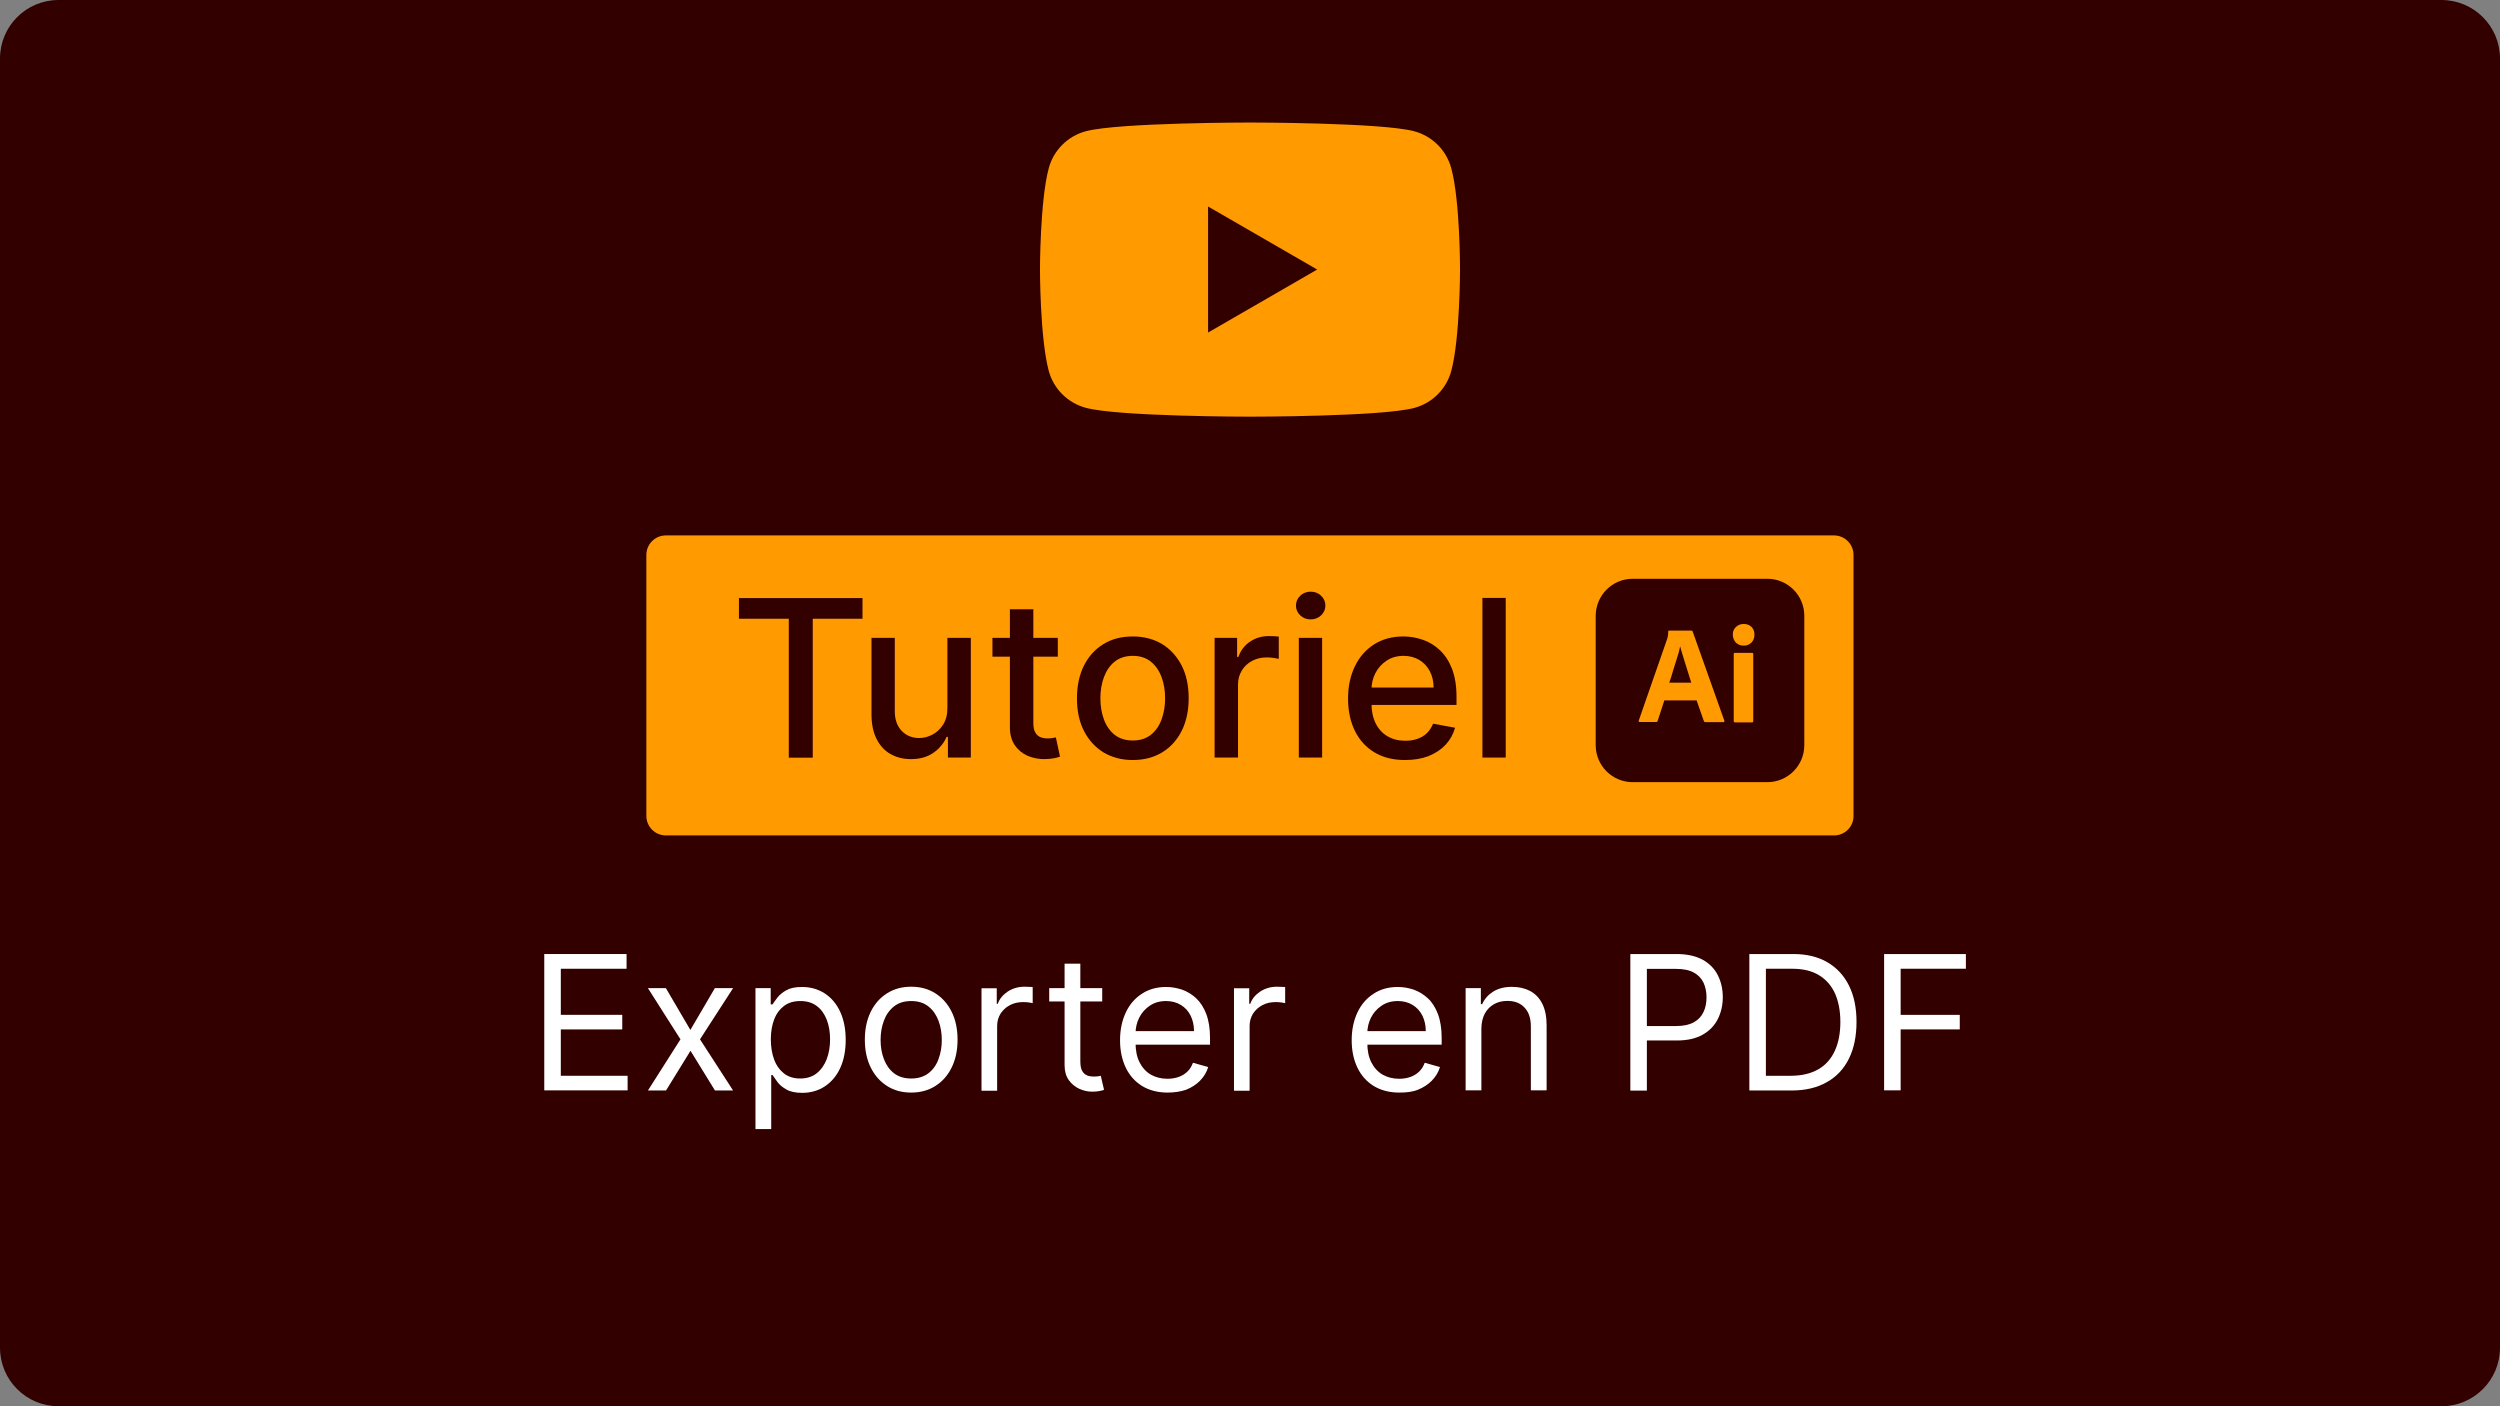 <?xml version="1.0" encoding="utf-8"?>
<!-- Generator: Adobe Illustrator 26.0.2, SVG Export Plug-In . SVG Version: 6.00 Build 0)  -->
<svg version="1.1" id="Calque_2_00000183928845135127168770000013636575985196225185_"
	 xmlns="http://www.w3.org/2000/svg" xmlns:xlink="http://www.w3.org/1999/xlink" x="0px" y="0px" viewBox="0 0 1920 1080"
	 style="enable-background:new 0 0 1920 1080;" xml:space="preserve">
<rect x="0" y="0" width="1920" height="1080" fill="#808080" stroke="none"/>
<style type="text/css">
	.st0{fill:#330000;}
	.st1{fill:#FF9A00;}
	.st2{fill:none;}
	.st3{enable-background:new    ;}
	.st4{fill:#FFFFFF;}
</style>
<path class="st0" d="M1875,1080H45c-24.9,0-45-20.1-45-45V45C0,20.1,20.1,0,45,0h1830c24.9,0,45,20.1,45,45v990
	C1920,1059.9,1899.9,1080,1875,1080z"/>
<g>
	<path class="st1" d="M1408.6,641.6H511.4c-8.3,0-15-6.7-15-15V426.2c0-8.3,6.7-15,15-15h897.1c8.3,0,15,6.7,15,15v200.4
		C1423.6,634.9,1416.8,641.6,1408.6,641.6z"/>
	<g>
		<path class="st0" d="M567.5,475.2v-15.9h94.9v15.9h-38.2v106.7h-18.4V475.2H567.5z"/>
		<path class="st0" d="M727.6,543.7v-53.8h18v91.9H728v-15.9h-1c-2.1,4.9-5.5,9-10.1,12.2c-4.7,3.3-10.4,4.9-17.3,4.9
			c-5.9,0-11.1-1.3-15.7-3.9s-8.1-6.5-10.7-11.6c-2.6-5.1-3.9-11.5-3.9-19.1v-58.5h17.9v56.3c0,6.3,1.7,11.3,5.2,15s8,5.6,13.5,5.6
			c3.4,0,6.7-0.8,10-2.5s6.1-4.2,8.3-7.6C726.5,553.2,727.6,548.9,727.6,543.7z"/>
		<path class="st0" d="M812.4,489.9v14.4h-50.2v-14.4H812.4z M775.7,467.9h17.9v87c0,3.5,0.5,6.1,1.6,7.8c1,1.7,2.4,2.9,4,3.5
			c1.7,0.6,3.5,0.9,5.4,0.9c1.4,0,2.7-0.1,3.8-0.3s1.9-0.4,2.5-0.5l3.2,14.8c-1,0.4-2.5,0.8-4.4,1.2s-4.3,0.6-7.2,0.7
			c-4.7,0.1-9.1-0.8-13.2-2.5c-4.1-1.8-7.4-4.5-9.9-8.1c-2.5-3.7-3.8-8.3-3.8-13.8v-90.7H775.7z"/>
		<path class="st0" d="M870,583.7c-8.6,0-16.1-2-22.6-5.9c-6.4-4-11.4-9.5-15-16.6s-5.3-15.4-5.3-24.9s1.8-17.9,5.3-25
			c3.6-7.1,8.5-12.7,15-16.6c6.4-4,13.9-5.9,22.6-5.9c8.6,0,16.1,2,22.6,5.9c6.4,4,11.4,9.5,15,16.6c3.6,7.1,5.3,15.5,5.3,25
			s-1.8,17.8-5.3,24.9c-3.6,7.1-8.5,12.6-15,16.6C886.1,581.7,878.6,583.7,870,583.7z M870,568.7c5.6,0,10.2-1.5,13.9-4.4
			c3.7-3,6.4-6.9,8.2-11.8c1.8-4.9,2.7-10.3,2.7-16.2s-0.9-11.3-2.7-16.2s-4.5-8.9-8.2-11.9s-8.3-4.5-13.9-4.5
			c-5.6,0-10.3,1.5-14,4.5s-6.4,7-8.2,11.9s-2.7,10.3-2.7,16.2s0.9,11.3,2.7,16.2s4.5,8.8,8.2,11.8
			C859.7,567.2,864.4,568.7,870,568.7z"/>
		<path class="st0" d="M932.8,581.8v-91.9h17.3v14.6h1c1.7-4.9,4.6-8.8,8.9-11.7s9.1-4.3,14.5-4.3c1.1,0,2.4,0,4,0.1
			s2.7,0.2,3.6,0.3V506c-0.7-0.2-2-0.4-3.8-0.7c-1.8-0.3-3.7-0.4-5.5-0.4c-4.2,0-8,0.9-11.3,2.7c-3.3,1.8-5.9,4.2-7.8,7.4
			c-1.9,3.1-2.9,6.7-2.9,10.7v56.1H932.8z"/>
		<path class="st0" d="M1006.6,475.7c-3.1,0-5.8-1-8-3.1s-3.3-4.6-3.3-7.5c0-3,1.1-5.5,3.3-7.6s4.9-3.1,8-3.1s5.8,1,8,3.1
			s3.3,4.6,3.3,7.6c0,2.9-1.1,5.4-3.3,7.5C1012.3,474.7,1009.7,475.7,1006.6,475.7z M997.5,581.8v-91.9h17.9v91.9H997.5z"/>
		<path class="st0" d="M1079.1,583.7c-9.1,0-16.8-1.9-23.4-5.8c-6.5-3.9-11.6-9.4-15.1-16.5s-5.3-15.4-5.3-24.9
			c0-9.4,1.8-17.7,5.3-24.9c3.5-7.2,8.5-12.8,14.8-16.8c6.4-4,13.8-6,22.4-6c5.2,0,10.2,0.9,15.1,2.6s9.2,4.4,13.1,8.1
			s6.9,8.4,9.2,14.3c2.2,5.8,3.4,12.9,3.4,21.3v6.3h-73.1V528h55.5c0-4.7-1-8.9-2.9-12.5c-1.9-3.7-4.6-6.5-8-8.6
			c-3.5-2.1-7.5-3.2-12.1-3.2c-5,0-9.4,1.2-13.1,3.7s-6.6,5.6-8.6,9.6c-2,3.9-3,8.2-3,12.8V540c0,6.1,1.1,11.4,3.3,15.7
			c2.2,4.3,5.2,7.6,9.1,9.8c3.9,2.3,8.5,3.4,13.7,3.4c3.4,0,6.5-0.5,9.3-1.5s5.2-2.4,7.2-4.4s3.6-4.4,4.7-7.2l16.9,3.1
			c-1.4,5-3.8,9.3-7.3,13.1c-3.5,3.7-7.9,6.6-13.1,8.7C1091.8,582.7,1085.8,583.7,1079.1,583.7z"/>
		<path class="st0" d="M1156.4,459.2v122.6h-17.9V459.2H1156.4z"/>
	</g>
	<g id="vlpa">
		<g id="vlpb">
			<g id="vlpc">
				<g id="vlpd">
					<path class="st0" d="M1253.9,444.5h103.4c15.7,0,28.4,12.7,28.4,28.4v99.4c0,15.7-12.7,28.4-28.4,28.4h-103.4
						c-15.7,0-28.4-12.7-28.4-28.4v-99.4C1225.6,457.1,1238.3,444.5,1253.9,444.5z"/>
				</g>
			</g>
		</g>
		<g id="vlpe">
			<g id="vlpf">
				<path class="st1" d="M1303,537.9h-24.8l-5.1,15.7c-0.1,0.6-0.7,1-1.3,0.9h-12.5c-0.7,0-0.9-0.4-0.7-1.2l21.5-61.8
					c0.2-0.7,0.4-1.4,0.7-2.2c0.3-1.4,0.4-2.9,0.4-4.3c-0.1-0.3,0.2-0.7,0.5-0.7h0.2h17.1c0.5,0,0.8,0.2,0.9,0.5l24.4,68.7
					c0.2,0.7,0,1.1-0.7,1.1h-13.9c-0.5,0.1-0.9-0.3-1.1-0.7L1303,537.9L1303,537.9z M1282,524.3h16.9c-0.4-1.4-0.9-3.1-1.5-4.8
					c-0.6-1.8-1.2-3.7-1.8-5.7c-0.7-2.1-1.3-4.1-1.9-6.1c-0.7-2.1-1.3-4-1.8-5.9s-1-3.6-1.5-5.2h-0.1c-0.6,2.9-1.3,5.7-2.3,8.6
					c-1,3.2-2,6.5-3.1,9.9C1284,518.4,1283,521.5,1282,524.3z"/>
				<path class="st1" d="M1339,495.8c-2.2,0.1-4.3-0.8-5.9-2.3c-1.5-1.7-2.3-3.9-2.3-6.1c-0.1-2.3,0.8-4.4,2.4-5.9s3.7-2.3,5.9-2.3
					c2.6,0,4.6,0.8,6.1,2.3c1.5,1.6,2.3,3.7,2.2,5.9c0.1,2.3-0.7,4.5-2.3,6.1C1343.5,495.1,1341.3,496,1339,495.8L1339,495.8z
					 M1331.5,553.7v-51.4c0-0.7,0.3-0.9,0.9-0.9h13.2c0.6,0,0.9,0.3,0.9,0.9v51.4c0,0.7-0.3,1.1-0.9,1.1h-13.1
					C1331.9,554.8,1331.5,554.4,1331.5,553.7z"/>
			</g>
		</g>
	</g>
</g>
<g>
	<path class="st1" d="M1114.6,129.3c-3.7-13.9-14.6-24.8-28.5-28.5c-25.2-6.7-126.1-6.7-126.1-6.7s-100.9,0-126.1,6.7
		c-13.9,3.7-24.8,14.6-28.5,28.5c-6.7,25.2-6.7,77.7-6.7,77.7s0,52.5,6.7,77.7c3.7,13.9,14.6,24.8,28.5,28.5
		C859.1,320,960,320,960,320s100.9,0,126.1-6.7c13.9-3.7,24.8-14.6,28.5-28.5c6.7-25.2,6.7-77.7,6.7-77.7S1121.4,154.5,1114.6,129.3
		z"/>
	<polygon class="st0" points="927.8,255.4 1011.6,207 927.8,158.6 	"/>
</g>
<rect y="732.7" class="st2" width="1920" height="246.1"/>
<g class="st3">
	<path class="st4" d="M418,837.5V732.7h63.2V744h-50.5v35.4h47.2v11.2h-47.2v35.6H482v11.2H418z"/>
	<path class="st4" d="M511.4,758.9l18.8,32.1l18.8-32.1H563l-25.4,39.3l25.4,39.3h-13.9L530.3,807l-18.8,30.5h-13.9l25-39.3
		l-25-39.3H511.4z"/>
	<path class="st4" d="M580.2,866.9v-108h11.7v12.5h1.4c0.9-1.4,2.1-3.1,3.7-5.2c1.6-2.1,3.9-4,6.9-5.7c3-1.7,7-2.5,12.1-2.5
		c6.6,0,12.4,1.7,17.5,5c5,3.3,9,8,11.8,14.1c2.8,6.1,4.2,13.2,4.2,21.5c0,8.3-1.4,15.5-4.2,21.6c-2.8,6.1-6.8,10.8-11.8,14.1
		c-5,3.3-10.8,5-17.3,5c-5,0-9.1-0.8-12.1-2.5c-3-1.7-5.4-3.6-7-5.8s-2.9-4-3.8-5.4h-1v41.5H580.2z M592,798.2
		c0,5.9,0.9,11.2,2.6,15.7c1.7,4.5,4.3,8,7.6,10.6c3.3,2.5,7.4,3.8,12.3,3.8c5,0,9.3-1.3,12.7-4c3.4-2.7,5.9-6.3,7.7-10.8
		c1.7-4.6,2.6-9.6,2.6-15.2c0-5.5-0.8-10.5-2.5-15c-1.7-4.4-4.2-8-7.6-10.6c-3.4-2.6-7.6-3.9-12.8-3.9c-4.9,0-9,1.2-12.4,3.7
		c-3.3,2.5-5.9,5.9-7.6,10.3C592.9,787.2,592,792.3,592,798.2z"/>
	<path class="st4" d="M699.8,839.1c-7.1,0-13.3-1.7-18.6-5.1c-5.3-3.4-9.5-8.1-12.5-14.2c-3-6.1-4.5-13.2-4.5-21.3
		c0-8.2,1.5-15.3,4.5-21.4c3-6.1,7.1-10.8,12.5-14.2c5.3-3.4,11.5-5.1,18.6-5.1c7.1,0,13.3,1.7,18.6,5.1c5.3,3.4,9.5,8.1,12.5,14.2
		c3,6.1,4.5,13.2,4.5,21.4c0,8.1-1.5,15.2-4.5,21.3c-3,6.1-7.1,10.8-12.5,14.2C713.1,837.4,706.9,839.1,699.8,839.1z M699.8,828.3
		c5.4,0,9.8-1.4,13.3-4.1s6.1-6.4,7.7-10.9c1.7-4.5,2.5-9.4,2.5-14.6s-0.8-10.1-2.5-14.7c-1.7-4.5-4.2-8.2-7.7-11
		c-3.5-2.8-7.9-4.2-13.3-4.2c-5.4,0-9.8,1.4-13.3,4.2c-3.5,2.8-6.1,6.5-7.7,11c-1.7,4.5-2.5,9.4-2.5,14.7s0.8,10.1,2.5,14.6
		c1.7,4.5,4.2,8.1,7.7,10.9C690,826.9,694.4,828.3,699.8,828.3z"/>
	<path class="st4" d="M753.8,837.5v-78.5h11.7v11.9h0.8c1.4-3.9,4-7,7.8-9.5c3.8-2.4,8-3.6,12.7-3.6c0.9,0,2,0,3.3,0.1
		c1.3,0,2.3,0.1,3,0.2v12.3c-0.4-0.1-1.3-0.3-2.8-0.5c-1.4-0.2-3-0.3-4.6-0.3c-3.8,0-7.2,0.8-10.2,2.4c-3,1.6-5.3,3.8-7.1,6.5
		c-1.7,2.8-2.6,5.9-2.6,9.5v49.7H753.8z"/>
	<path class="st4" d="M846.5,758.9v10.2h-40.7v-10.2H846.5z M817.6,740.1h12.1V815c0,3.4,0.5,6,1.5,7.6c1,1.7,2.3,2.8,3.9,3.4
		c1.6,0.6,3.3,0.8,5,0.8c1.3,0,2.4-0.1,3.3-0.2c0.9-0.2,1.5-0.3,2-0.4l2.5,10.8c-0.8,0.3-2,0.6-3.4,0.9c-1.5,0.3-3.3,0.5-5.6,0.5
		c-3.4,0-6.7-0.7-10-2.2c-3.3-1.5-5.9-3.7-8.1-6.7c-2.1-3-3.2-6.8-3.2-11.4V740.1z"/>
	<path class="st4" d="M896.8,839.1c-7.6,0-14.1-1.7-19.6-5c-5.5-3.4-9.7-8.1-12.6-14.1c-2.9-6.1-4.4-13.1-4.4-21.1
		c0-8,1.5-15.1,4.4-21.3c2.9-6.2,7.1-11,12.4-14.4c5.3-3.5,11.5-5.2,18.6-5.2c4.1,0,8.1,0.7,12.1,2c4,1.4,7.6,3.6,10.9,6.6
		c3.3,3.1,5.9,7.1,7.8,12.1c1.9,5,2.9,11.2,2.9,18.5v5.1h-60.5v-10.4H917c0-4.4-0.9-8.4-2.6-11.9c-1.8-3.5-4.2-6.2-7.5-8.2
		s-7-3-11.4-3c-4.8,0-9,1.2-12.5,3.6c-3.5,2.4-6.2,5.4-8.1,9.2c-1.9,3.8-2.8,7.8-2.8,12.2v7c0,5.9,1,11,3.1,15.1
		c2.1,4.1,4.9,7.2,8.6,9.4c3.7,2.1,8,3.2,12.8,3.2c3.2,0,6-0.5,8.6-1.4c2.6-0.9,4.8-2.3,6.7-4.1c1.9-1.8,3.3-4.1,4.3-6.8l11.7,3.3
		c-1.2,4-3.3,7.4-6.2,10.4c-2.9,3-6.5,5.3-10.7,7C906.9,838.3,902.1,839.1,896.8,839.1z"/>
	<path class="st4" d="M947.7,837.5v-78.5h11.7v11.9h0.8c1.4-3.9,4-7,7.8-9.5c3.8-2.4,8-3.6,12.7-3.6c0.9,0,2,0,3.3,0.1
		c1.3,0,2.3,0.1,3,0.2v12.3c-0.4-0.1-1.3-0.3-2.8-0.5s-3-0.3-4.6-0.3c-3.8,0-7.2,0.8-10.2,2.4c-3,1.6-5.3,3.8-7.1,6.5
		c-1.7,2.8-2.6,5.9-2.6,9.5v49.7H947.7z"/>
	<path class="st4" d="M1074.7,839.1c-7.6,0-14.1-1.7-19.6-5c-5.5-3.4-9.7-8.1-12.6-14.1c-2.9-6.1-4.4-13.1-4.4-21.1
		c0-8,1.5-15.1,4.4-21.3c2.9-6.2,7.1-11,12.4-14.4c5.3-3.5,11.5-5.2,18.6-5.2c4.1,0,8.1,0.7,12.1,2c4,1.4,7.6,3.6,10.9,6.6
		s5.9,7.1,7.8,12.1c1.9,5,2.9,11.2,2.9,18.5v5.1h-60.5v-10.4h48.3c0-4.4-0.9-8.4-2.6-11.9c-1.8-3.5-4.2-6.2-7.5-8.2s-7-3-11.4-3
		c-4.8,0-9,1.2-12.5,3.6c-3.5,2.4-6.2,5.4-8.1,9.2s-2.8,7.8-2.8,12.2v7c0,5.9,1,11,3.1,15.1c2.1,4.1,4.9,7.2,8.6,9.4
		c3.7,2.1,8,3.2,12.8,3.2c3.2,0,6-0.5,8.6-1.4s4.8-2.3,6.7-4.1c1.9-1.8,3.3-4.1,4.3-6.8l11.7,3.3c-1.2,4-3.3,7.4-6.2,10.4
		c-2.9,3-6.5,5.3-10.7,7S1080.1,839.1,1074.7,839.1z"/>
	<path class="st4" d="M1137.7,790.2v47.2h-12.1v-78.5h11.7v12.3h1c1.8-4,4.6-7.2,8.4-9.6c3.8-2.4,8.6-3.7,14.5-3.7
		c5.3,0,10,1.1,14,3.2c4,2.2,7.1,5.4,9.3,9.8c2.2,4.4,3.3,9.9,3.3,16.6v49.9h-12.1v-49.1c0-6.2-1.6-11-4.8-14.4
		c-3.2-3.5-7.6-5.2-13.2-5.2c-3.9,0-7.3,0.8-10.3,2.5c-3,1.7-5.4,4.1-7.1,7.3C1138.6,781.8,1137.7,785.6,1137.7,790.2z"/>
	<path class="st4" d="M1252.1,837.5V732.7h35.4c8.2,0,14.9,1.5,20.2,4.4c5.2,2.9,9.1,6.9,11.6,11.9c2.5,5,3.8,10.6,3.8,16.8
		c0,6.2-1.3,11.8-3.8,16.8s-6.4,9.1-11.6,12c-5.2,3-11.9,4.5-20,4.5h-25.4V788h25c5.6,0,10.1-1,13.6-2.9c3.4-1.9,5.9-4.6,7.4-7.9
		c1.6-3.3,2.3-7.1,2.3-11.3s-0.8-7.9-2.3-11.2c-1.6-3.3-4-5.9-7.5-7.8c-3.4-1.9-8-2.8-13.7-2.8h-22.3v93.5H1252.1z"/>
	<path class="st4" d="M1375.8,837.5h-32.3V732.7h33.8c10.2,0,18.9,2.1,26.1,6.3c7.2,4.2,12.8,10.2,16.6,17.9
		c3.9,7.8,5.8,17.1,5.8,27.9c0,10.9-1.9,20.3-5.8,28.2c-3.9,7.9-9.5,13.9-17,18.1C1395.5,835.4,1386.5,837.5,1375.8,837.5z
		 M1356.2,826.2h18.8c8.7,0,15.8-1.7,21.5-5c5.7-3.3,9.9-8.1,12.7-14.3c2.8-6.2,4.2-13.5,4.2-22c0-8.5-1.4-15.7-4.1-21.9
		c-2.8-6.1-6.9-10.8-12.4-14.1c-5.5-3.3-12.3-4.9-20.5-4.9h-20.2V826.2z"/>
	<path class="st4" d="M1447,837.5V732.7h62.8V744h-50.1v35.4h45.4v11.2h-45.4v46.8H1447z"/>
</g>
</svg>
